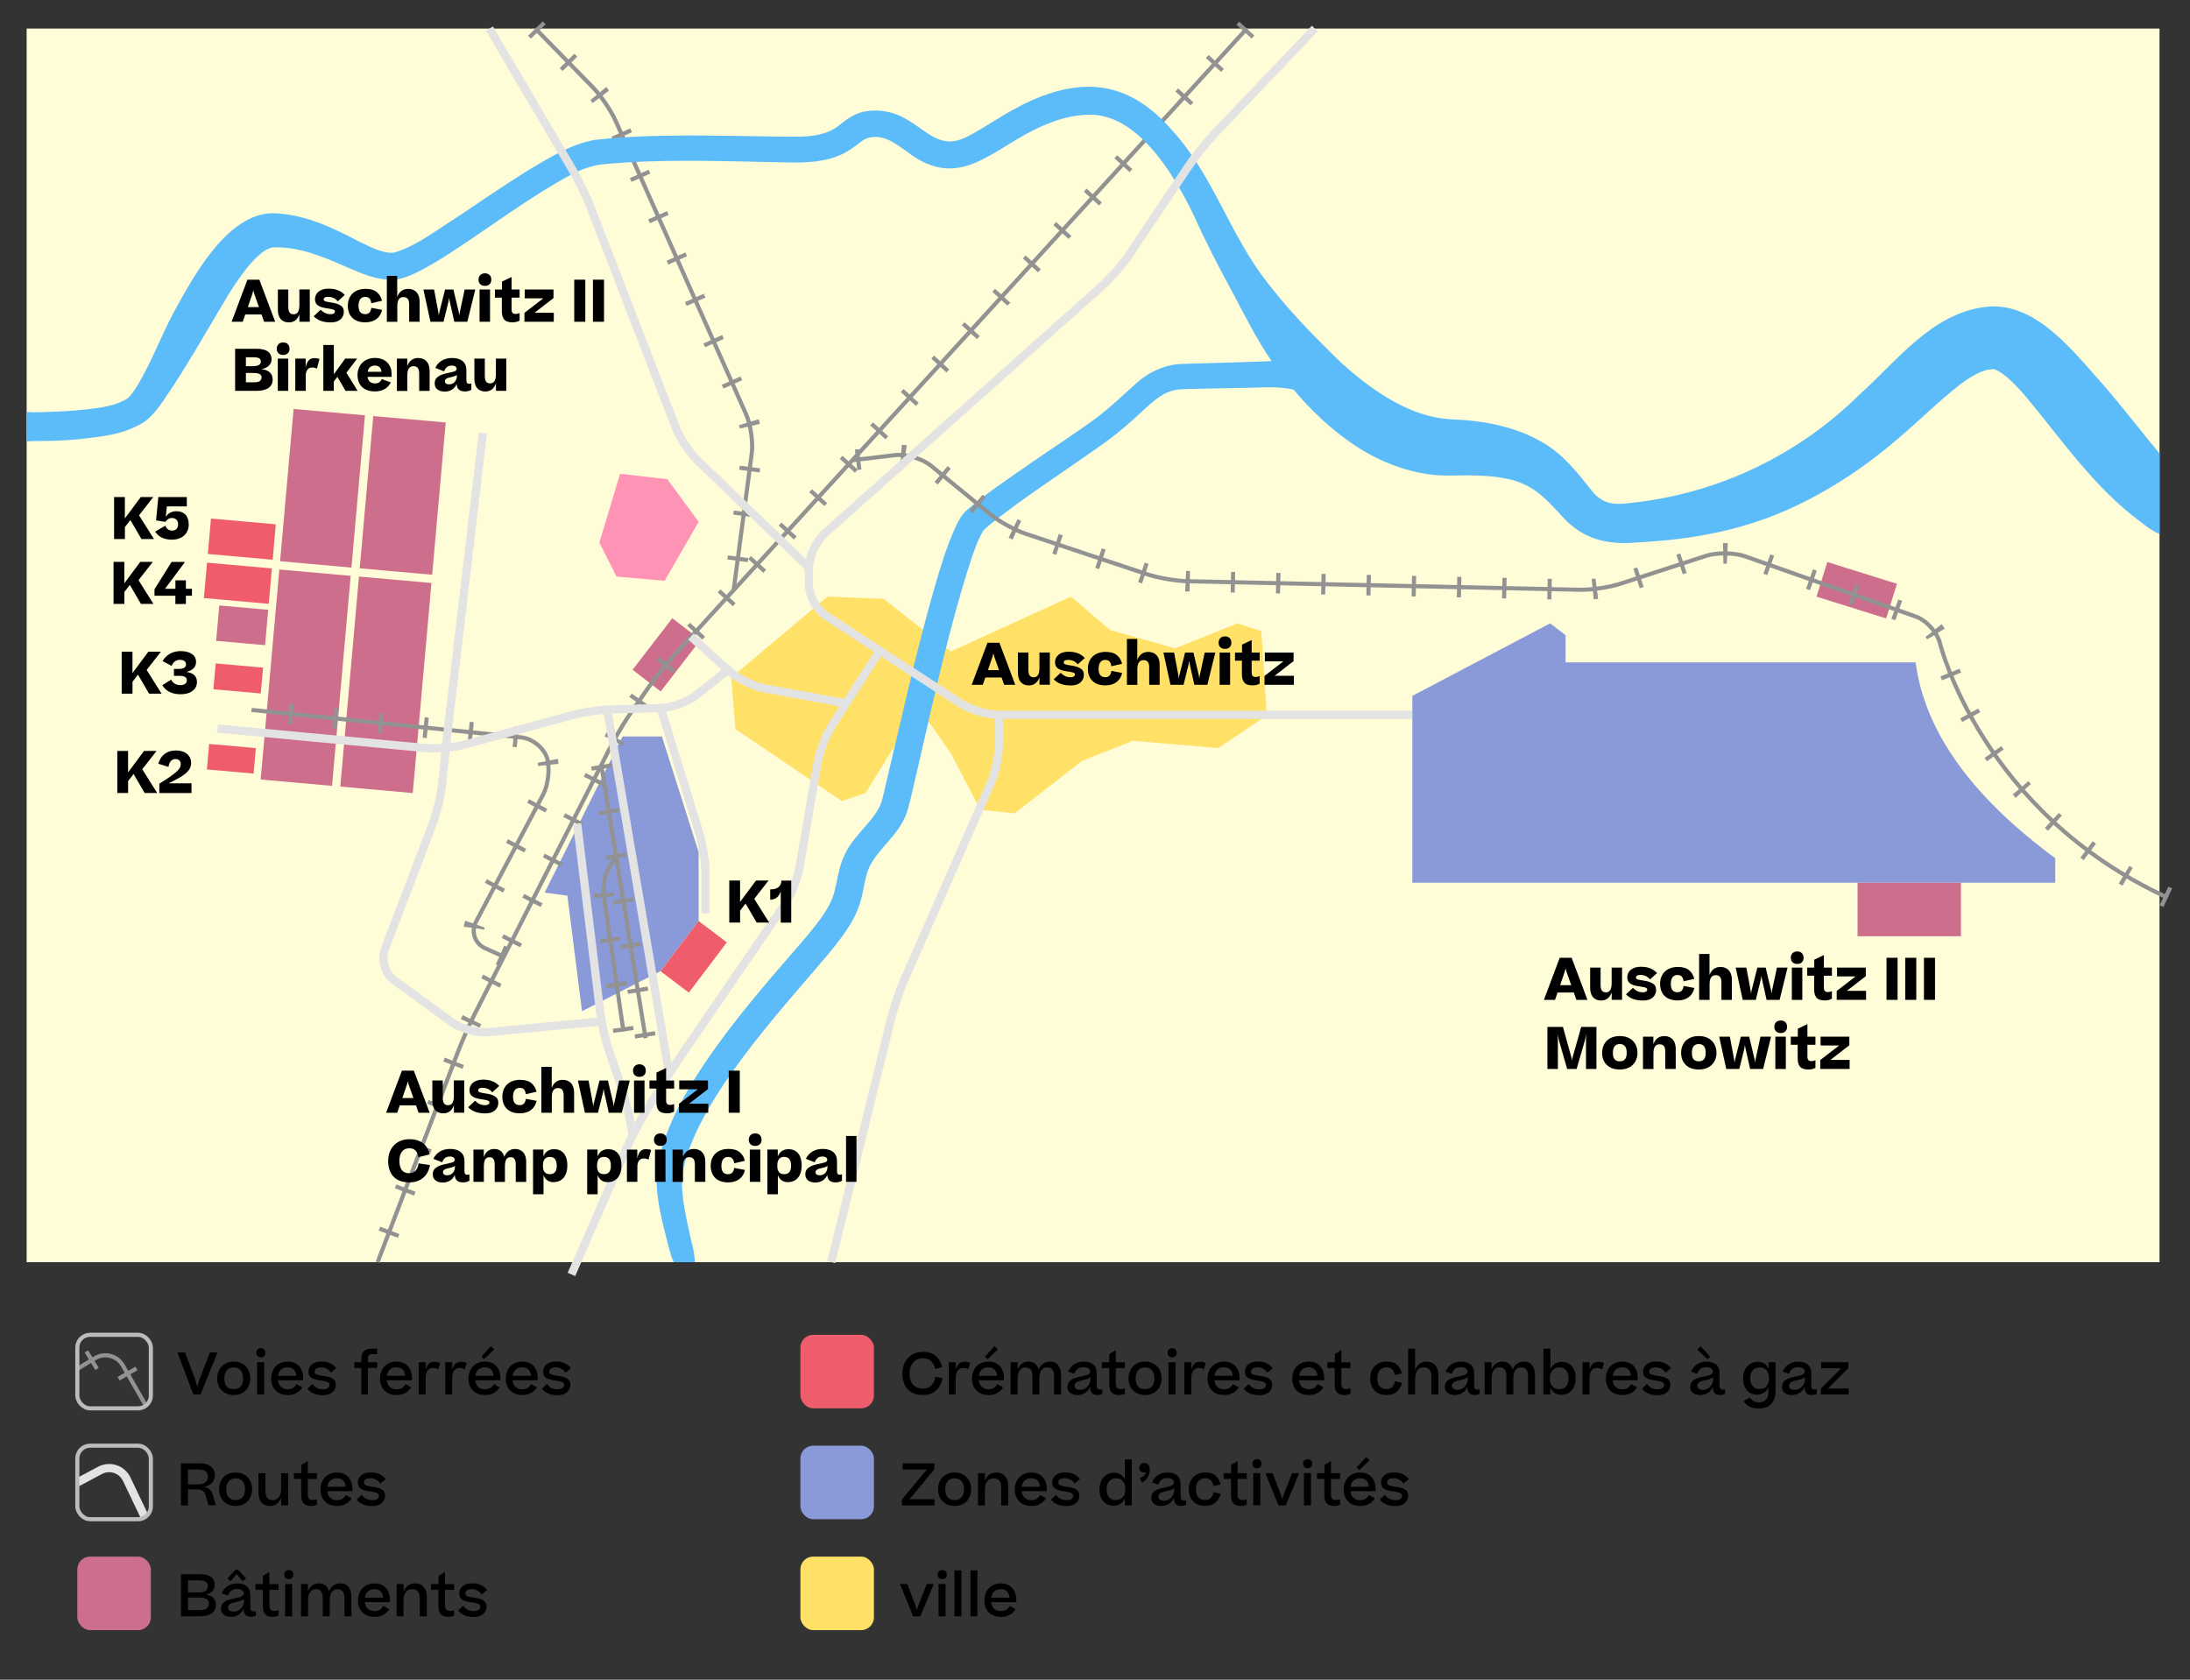 <?xml version="1.0" encoding="UTF-8"?>
<svg id="Ebene_2" data-name="Ebene 2" xmlns="http://www.w3.org/2000/svg" xmlns:xlink="http://www.w3.org/1999/xlink" viewBox="0 0 532.48 408.45">
  <rect x="0" y="0" width="532.48" height="408.45" fill="#333333" stroke="none"/>
  <defs>
    <style>
      .cls-1, .cls-2, .cls-3, .cls-4, .cls-5 {
        fill: none;
      }

      .cls-6 {
        clip-path: url(#clippath);
      }

      .cls-7 {
        fill: #ffe167;
      }

      .cls-8 {
        fill: #fffdd7;
      }

      .cls-9 {
        fill: #ef5c6c;
      }

      .cls-10 {
        fill: #ff93b6;
      }

      .cls-11 {
        fill: #8a9ad8;
      }

      .cls-12 {
        fill: #ce6e8d;
      }

      .cls-13 {
        fill: #5cbcf9;
      }

      .cls-2 {
        stroke-dasharray: 0 0 1 10;
        stroke-width: 5px;
      }

      .cls-2, .cls-3, .cls-4, .cls-5 {
        stroke-miterlimit: 10;
      }

      .cls-2, .cls-4 {
        stroke: #929292;
      }

      .cls-3 {
        stroke: #e3e3e3;
        stroke-width: 2px;
      }

      .cls-5 {
        stroke: #bdbcbc;
      }
    </style>
    <clipPath id="clippath">
      <rect class="cls-1" x="18.8" y="324.58" width="17.88" height="17.88" rx="3.11" ry="3.11"/>
    </clipPath>
  </defs>
  <g class="cls-6">
    <g>
      <path class="cls-4" d="M12.46,336.69l10.63-6.42c2.35-1.42,5.4-.63,6.77,1.75l5.62,9.8"/>
      <path class="cls-2" d="M12.46,336.69l10.63-6.42c2.35-1.42,5.4-.63,6.77,1.75l5.62,9.8"/>
    </g>
  </g>
  <rect class="cls-8" x="6.48" y="6.95" width="518.59" height="299.97"/>
  <path class="cls-11" d="M343.39,169.22v45.42h156.33v-5.95c-19.48-14.38-31.64-30.1-33.96-47.63h-85.11s0-6.61,0-6.61l-3.75-2.87-33.51,17.64Z"/>
  <rect class="cls-12" x="451.65" y="214.65" width="25.14" height="13.01"/>
  <rect class="cls-12" x="48.69" y="156.07" width="51.27" height="17.42" transform="translate(-96.39 224.23) rotate(-84.92)"/>
  <polygon class="cls-12" points="85.45 138.02 68.1 136.47 71.39 99.45 88.74 100.99 85.45 138.02"/>
  <polygon class="cls-12" points="87.28 140.2 104.9 141.76 100.36 192.84 82.74 191.27 87.28 140.2"/>
  <polygon class="cls-12" points="108.37 102.73 105.08 139.76 87.46 138.19 90.75 101.17 108.37 102.73"/>
  <polygon class="cls-11" points="151.35 179.09 132.42 217.06 137.95 217.79 141.51 245.9 160.61 236.14 169.87 223.91 169.87 207.2 160.94 179.09 151.35 179.09"/>
  <rect class="cls-9" x="161" y="228.33" width="15.32" height="8.62" transform="translate(-118.62 226.75) rotate(-52.88)"/>
  <polygon class="cls-7" points="177.8 164.78 178.8 177.27 204.7 194.8 210.44 192.84 223.33 171.98 231.16 183.12 238.33 196.9 246.71 197.78 263.13 184.99 275.48 180.14 296.21 181.9 308 173.97 306.68 153.46 300.84 151.59 285.73 157.65 269.97 153.24 260.38 145.08 231.16 158.42 214.85 145.63 201.18 145.08 177.8 164.78"/>
  <polygon class="cls-10" points="150.77 115.21 145.72 131.96 149.91 140.2 161.6 141.22 169.87 126.89 162.26 116.53 150.77 115.21"/>
  <rect class="cls-12" x="442.57" y="139.11" width="17.75" height="8.82" transform="translate(63.39 -128.16) rotate(17.36)"/>
  <rect class="cls-12" x="154.14" y="154.9" width="15.83" height="8.64" transform="translate(-62.98 190.4) rotate(-52.38)"/>
  <rect class="cls-9" x="50.88" y="126.78" width="15.83" height="8.64" transform="translate(11.84 -4.69) rotate(5.08)"/>
  <rect class="cls-9" x="49.92" y="137.5" width="15.83" height="8.64" transform="translate(12.79 -4.56) rotate(5.08)"/>
  <rect class="cls-12" x="52.91" y="147.74" width="11.94" height="8.64" transform="translate(13.7 -4.62) rotate(5.08)"/>
  <rect class="cls-9" x="52.14" y="161.82" width="11.56" height="6.31" transform="translate(14.84 -4.48) rotate(5.08)"/>
  <rect class="cls-9" x="50.56" y="181.4" width="11.4" height="6.22" transform="translate(16.56 -4.26) rotate(5.08)"/>
  <g>
    <path class="cls-4" d="M303.15,6.95L164.02,159.22c-1.85,2.03-4.66,5.53-6.24,7.79l-4.14,5.92c-1.58,2.25-3.89,6.1-5.13,8.55l-33.06,65.03c-1.25,2.45-3.07,6.56-4.05,9.13l-19.58,51.28"/>
    <path class="cls-2" d="M303.15,6.95L164.02,159.22c-1.85,2.03-4.66,5.53-6.24,7.79l-4.14,5.92c-1.58,2.25-3.89,6.1-5.13,8.55l-33.06,65.03c-1.25,2.45-3.07,6.56-4.05,9.13l-19.58,51.28"/>
  </g>
  <g>
    <path class="cls-4" d="M130.18,6.95l13.97,14.29c1.92,1.97,4.41,5.63,5.53,8.14l31.72,71.34c1.12,2.51,1.74,6.8,1.38,9.53l-4.4,33.28"/>
    <path class="cls-2" d="M130.18,6.95l13.97,14.29c1.92,1.97,4.41,5.63,5.53,8.14l31.72,71.34c1.12,2.51,1.74,6.8,1.38,9.53l-4.4,33.28"/>
  </g>
  <g>
    <path class="cls-4" d="M122.49,232.63l-4.54-2.05c-2.5-1.13-3.49-4.04-2.2-6.47l16.28-30.84c1.28-2.43,1.73-6.46,.98-8.94s-3.59-4.75-6.32-5.03l-65.53-6.67"/>
    <path class="cls-2" d="M122.49,232.63l-4.54-2.05c-2.5-1.13-3.49-4.04-2.2-6.47l16.28-30.84c1.28-2.43,1.73-6.46,.98-8.94s-3.59-4.75-6.32-5.03l-65.53-6.67"/>
  </g>
  <g>
    <line class="cls-4" x1="146.2" y1="186" x2="156.97" y2="252.46"/>
    <line class="cls-2" x1="146.2" y1="186" x2="156.97" y2="252.46"/>
  </g>
  <g>
    <path class="cls-4" d="M151.59,250.81l-4.66-32.09c-.4-2.72,.05-6.11,.98-7.52l1.7-2.58"/>
    <path class="cls-2" d="M151.59,250.81l-4.66-32.09c-.4-2.72,.05-6.11,.98-7.52l1.7-2.58"/>
  </g>
  <path class="cls-13" d="M525.07,110.27v19.57c-1.46-.54-2.85-1.58-4.52-2.87-11.35-8.36-19.3-20.13-28.01-30.56-2.41-2.76-5-5.58-7.61-6.62-.56-.06-1.23,.06-1.89,.19-1.74,.41-3.95,1.62-6.27,3.38-5.01,3.84-9.92,8.75-14.95,13.02-10.76,9.32-23.63,17.3-37.45,21.34-8.68,2.61-17.52,3.71-26.43,4.2-7.05,.62-12.87-.76-17.8-6-4.69-5.18-7.73-8.38-14.21-9.6-4.23-.84-9.1-.77-13.56-.67-8.14,.07-16.08-2.84-22.74-7.2-5.73-3.77-10.72-8.51-15.12-13.7-4.52-1.04-9.11-.37-13.69-.41l-9.39,.2c-.8,.05-2.66,.04-3.41,.09-4.78-.05-7.38,2.72-11.09,6.11-2.32,2.15-4.79,4.29-7.38,6.22-7.37,5.36-15.73,10.75-23.02,16.14-2.57,1.95-5.31,3.82-7.43,5.91-1.27,2.07-2.03,4.35-2.86,6.67-6.2,19.04-10.22,39.09-14.85,58.63-.3,1.24-.63,2.6-1.11,3.83-1.93,4.98-6.56,8.07-8.85,12.57-1.17,2.46-1.34,5.55-2.2,8.46-1.42,5.05-4.84,9.14-8.04,13.09-11.51,13.61-32.5,36.09-35.3,53.42-.41,5.47,1.09,10.89,2.24,16.27,.44,1.67,.77,3.31,.82,4.97h-5.16c-.49-1.14-.86-2.33-1.18-3.57-1.48-5.92-3.3-12.06-2.92-18.29,2.24-19.19,23.85-42.7,36.31-57.21,2.61-3.25,5.55-6.53,6.75-10.53,.85-2.94,1.15-6.64,2.67-9.55,2.42-5.33,8.14-8.66,9.23-13.93,4.07-17.03,7.77-34.3,12.63-51.19,1.35-4.61,2.73-9.21,4.67-13.68,.76-1.68,1.62-3.5,2.97-4.81,5.07-4.35,10.29-7.77,15.66-11.52,4.35-3.01,11.17-7.49,15.33-10.53,3.75-2.72,6.98-5.91,10.51-9.03,2.93-2.68,7.33-4.65,11.39-4.59,1.13-.06,2.54-.07,3.6-.11,5.07-.16,12.47-.34,17.76-.57-3.72-5.46-6.64-11.35-9.66-17.03-3.28-6.06-6.52-12.27-9.31-18.55-4.75-9.77-13.51-24.48-25.34-24.35-6.02,.09-11.83,2.57-17.48,5.92-9.29,5.58-16.15,11.12-26.6,3.27-3.25-2.39-6.7-4.96-10.59-3.19-1.18,.74-2.62,2.02-4.05,2.87-4.95,3.04-11.41,2.85-16.61,2.71-14.31-.27-28.66-.86-42.89,.48-5.44,.56-10.18,3.9-14.92,6.68-5.66,3.55-11.19,7.45-16.84,11.29-4.32,2.9-8.64,5.89-13.39,8.27-1.86,.91-4,1.81-6.17,1.84-4.3,0-7.59-1.63-11.19-3.14-5.83-2.56-11.67-5.01-17.83-4.71-.6,.06-1.46,.42-2.42,1.13-.97,.71-1.96,1.69-2.93,2.79-1.94,2.21-3.72,4.87-5.44,7.6-5.26,8.75-10.14,17.59-16.03,26.09-1.2,1.73-2.36,3.18-4.16,4.66-5.24,3.41-10.85,3.72-16.52,4.4-3.51,.33-6.99,.4-10.46,.41-.63,.05-1.25,.06-1.86,.04v-7.07c.59-.03,1.2-.02,1.82,.03,3.33-.04,6.65-.19,9.91-.42,4.24-.43,9.45-.75,12.84-2.98,.79-.71,1.74-2.04,2.37-3.11,3.37-5.61,5.79-12.11,8.93-18,4.62-8.36,12.75-23.64,23.81-23.89,7.62,.09,14.57,3.46,20.91,6.76,2.75,1.3,5.91,3.14,8.8,2.82,5.64-1.74,10.45-5.61,15.48-8.76,5.62-3.75,11.23-7.65,17.12-11.29,5.02-2.95,10.16-6.29,16.14-7.36,14.96-1.65,30.06-.94,45.04-.81,5.56,.02,10.75,.47,14.94-3.17,1.45-1.24,3.82-2.72,5.9-2.96,3.22-.58,6.75,.13,9.47,1.67,3.05,1.61,5.39,4,8.28,5.12,2.59,.99,4.59,.55,7.18-.77,2.72-1.38,5.56-3.29,8.56-5.07,3.01-1.78,6.21-3.5,9.69-4.77,12.59-4.65,22.3-1.75,31.08,8.15,9.6,10.39,13.67,23.8,21.74,35.1,5.84,7.99,12.68,14.98,19.67,21.75,6.4,5.82,14.46,11.51,22.55,13.16,3.02,.69,6.25,.54,9.31,.92,5.67,.61,11.77,2.14,16.89,5.16,4.99,2.74,8.84,7.67,12.18,11.9,2.52,3.12,5.3,3.39,8.83,2.96,21.32-2.11,41.19-11.49,56.38-26.59,9.07-8.1,17.45-19.67,30.66-21.16,12.14-1.37,21.5,11.31,28.42,18.95,4.88,5.64,9.15,11.26,13.69,16.71Z"/>
  <g>
    <path class="cls-4" d="M527.06,218.28c-45.33-20.77-55.37-61.84-55.37-61.84-.65-2.67-3.31-5.61-5.9-6.52l-41.5-14.64c-2.59-.91-6.85-.97-9.47-.12l-20.92,6.81c-2.62,.85-7,1.5-9.75,1.44l-95.51-2.08c-2.75-.06-7.13-.82-9.74-1.69l-29.54-9.85c-2.61-.87-6.48-3.01-8.61-4.75l-14.37-11.78c-2.13-1.74-6.1-2.9-8.83-2.58l-10.3,1.23"/>
    <path class="cls-2" d="M527.06,218.28c-45.33-20.77-55.37-61.84-55.37-61.84-.65-2.67-3.31-5.61-5.9-6.52l-41.5-14.64c-2.59-.91-6.85-.97-9.47-.12l-20.92,6.81c-2.62,.85-7,1.5-9.75,1.44l-95.51-2.08c-2.75-.06-7.13-.82-9.74-1.69l-29.54-9.85c-2.61-.87-6.48-3.01-8.61-4.75l-14.37-11.78c-2.13-1.74-6.1-2.9-8.83-2.58l-10.3,1.23"/>
  </g>
  <path class="cls-3" d="M202.11,306.92l14.52-59.14c.66-2.67,2.1-6.92,3.2-9.43l21.06-47.9c1.11-2.52,2.01-6.83,2.01-9.58v-7.07"/>
  <path class="cls-3" d="M138.94,309.9l13.38-30.64c1.1-2.52,3.17-6.5,4.61-8.85l3.38-5.53c1.44-2.35,3.88-6.12,5.44-8.39l24.94-36.4c1.55-2.27,3.21-6.34,3.68-9.05l4.41-25.53c.47-2.71,2.06-6.82,3.54-9.14l11.57-18.14"/>
  <path class="cls-3" d="M140.33,200.29l5.61,45.94c.33,2.73,1.35,7.09,2.26,9.68l2.31,6.6c.91,2.6,2.02,6.65,2.48,9.02l.82,4.3"/>
  <line class="cls-3" x1="147.65" y1="172.54" x2="162.69" y2="260.99"/>
  <path class="cls-3" d="M160.65,172.19l9.4,30.48c.81,2.63,1.47,7.03,1.47,9.78v9.63"/>
  <path class="cls-3" d="M146.2,248.36l-27.36,2.63c-2.74,.26-6.8-.84-9.03-2.46l-13.95-10.12c-2.23-1.61-3.25-5.04-2.27-7.61l11.66-30.67c.98-2.57,2-6.91,2.27-9.65l.37-3.72c.27-2.74,.75-7.21,1.08-9.94l8.43-71.54"/>
  <path class="cls-3" d="M52.9,177.16l50.44,4.72c2.74,.26,7.15-.13,9.8-.86l25.77-7.07c2.65-.73,7.07-1.38,9.82-1.45l11.83-.31c2.75-.07,6.76-1.54,8.9-3.26l7.53-6.03"/>
  <path class="cls-3" d="M167.99,154.78l9.3,8.38c2.04,1.84,5.93,3.75,8.63,4.25l19.79,3.62"/>
  <path class="cls-3" d="M119.01,6.95l20.21,34.39c1.39,2.37,3.34,6.41,4.34,8.97l20.72,53.62c.99,2.57,3.42,6.22,5.41,8.13l27.01,25.96"/>
  <path class="cls-3" d="M319.69,6.95l-24.33,25.49c-1.9,1.99-4.71,5.49-6.24,7.77l-14.61,21.79c-1.53,2.28-4.46,5.65-6.51,7.48l-67.56,60.32c-2.05,1.83-3.74,5.58-3.75,8.33l-.02,3.88c-.01,2.75,1.86,6.23,4.17,7.73l32.79,21.34c2.31,1.5,6.44,2.73,9.19,2.73h100.56"/>
  <g>
    <path d="M27.74,131.09v-10.23h2.62v5.21l3.87-5.21h3.05l-3.47,4.45,3.63,5.77h-3.04l-2.7-4.62-1.33,1.71v2.91h-2.62Z"/>
    <path d="M41.83,131.23c-2.14,0-3.42-.84-4.09-1.96l2.45-1.44c.29,.73,.84,1.2,1.64,1.2,.94,0,1.48-.59,1.48-1.54,0-1.01-.64-1.53-1.5-1.53-.78,0-1.26,.45-1.58,.94l-2.28-.35,.55-5.69h6.92v2.28h-4.85l-.27,2.56c.52-.85,1.4-1.39,2.63-1.39,1.78,0,2.96,1.13,2.96,3.21,0,2.18-1.54,3.7-4.06,3.7Z"/>
  </g>
  <g>
    <path d="M56.32,78.24l3.84-10.23h2.9l3.85,10.23h-2.7l-.62-1.78h-3.95l-.62,1.78h-2.7Zm5.07-6.86l-1.13,3.29h2.7l-1.16-3.29-.21-.8-.2,.8Z"/>
    <path d="M75.32,70.4v7.84h-2.52v-1.79c-.5,1.33-1.39,1.95-2.56,1.95-1.79,0-2.68-1.21-2.68-3.07v-4.93h2.54v4.19c0,1.25,.36,1.83,1.32,1.83s1.37-.83,1.37-2.23v-3.8h2.54Z"/>
    <path d="M77.98,75.31c.66,.74,1.47,1.09,2.38,1.09,.78,0,1.08-.31,1.08-.69,0-.5-.8-.56-2.31-.8-.77-.13-1.39-.34-1.85-.66-.46-.32-.69-.83-.69-1.51,0-1.39,1.13-2.55,3.29-2.55,1.62,0,2.94,.43,3.95,1.54l-1.72,1.54c-.57-.73-1.4-1.09-2.35-1.09-.8,0-1.06,.29-1.06,.64,0,.46,.62,.55,1.98,.76,.88,.13,1.58,.36,2.11,.69,.55,.32,.81,.84,.81,1.57s-.28,1.36-.84,1.85c-.56,.48-1.34,.71-2.37,.71-1.92,0-3.24-.56-4.12-1.5l1.71-1.6Z"/>
    <path d="M90.28,73.73c-.13-.95-.5-1.54-1.47-1.54-1.12,0-1.62,.83-1.64,2.13,0,1.3,.45,2.07,1.64,2.07,.95,0,1.33-.59,1.48-1.53l2.61,.49c-.39,1.83-1.79,3.03-4.09,3.03-2.84,0-4.24-1.68-4.24-4.05s1.55-4.09,4.33-4.09c1.19,0,2.1,.27,2.73,.8,.63,.52,1.04,1.22,1.25,2.09l-2.59,.6Z"/>
    <path d="M94.06,78.24v-11.15h2.52v5.11c.5-1.34,1.44-1.96,2.68-1.96,1.74,0,2.76,1.2,2.76,3.07v4.93h-2.54v-4.17c0-1.25-.39-1.83-1.4-1.83s-1.48,.76-1.48,2.2v3.81h-2.54Z"/>
    <path d="M109.09,73.17l-1.25,5.07h-3.18l-1.71-7.84h2.59l1.05,5.6,.08,.73,.14-.74,1.4-5.59h2.03l1.33,5.59,.11,.74,.1-.74,1.2-5.59h2.58l-1.93,7.84h-3.17l-1.13-5.07-.14-.77-.11,.77Z"/>
    <path d="M117.92,66.46c.97,0,1.54,.64,1.54,1.55s-.59,1.5-1.54,1.5c-1.01,0-1.57-.62-1.57-1.5s.56-1.55,1.57-1.55Zm1.23,3.94v7.84h-2.55v-7.84h2.55Z"/>
    <path d="M126.33,77.96c-.41,.24-.99,.42-1.68,.42-.99,0-1.7-.24-2.07-.7-.38-.46-.56-1.15-.56-2.03v-3.28h-1.68v-1.97h1.71v-1.93l2.34-1.12v3.05h1.95v1.97h-1.95v2.89c0,.78,.32,1.08,.98,1.08,.39,0,.64-.1,.97-.22v1.85Z"/>
    <path d="M134.58,72.48l-4.61,3.57h4.68v2.19h-7.14v-2.16l4.59-3.54h-4.51v-2.14h6.99v2.09Z"/>
    <path d="M139.62,78.24v-10.23h2.69v10.23h-2.69Z"/>
    <path d="M144.17,78.24v-10.23h2.69v10.23h-2.69Z"/>
    <path d="M57.17,95.04v-10.23h5.2c2.52,0,3.66,.98,3.66,2.54,0,1.29-.97,2.14-2.49,2.41,1.64,.17,2.76,.94,2.76,2.51,0,1.85-1.46,2.77-3.98,2.77h-5.14Zm2.62-8.17v2.17h1.68c1.4,0,1.95-.43,1.95-1.12,0-.73-.49-1.05-1.89-1.05h-1.74Zm0,3.84v2.25h1.92c.76,0,1.26-.11,1.51-.34,.25-.24,.38-.52,.38-.87,0-.71-.59-1.05-1.99-1.05h-1.82Z"/>
    <path d="M68.86,83.26c.97,0,1.54,.64,1.54,1.55s-.59,1.5-1.54,1.5c-1.01,0-1.57-.62-1.57-1.5s.56-1.55,1.57-1.55Zm1.23,3.94v7.84h-2.55v-7.84h2.55Z"/>
    <path d="M77.68,87.29l-.62,2.34c-.35-.17-.71-.27-1.22-.27-.83,0-1.5,.66-1.5,1.95v3.73h-2.54v-7.84h2.52v2.17c.32-1.58,.92-2.28,2.14-2.28,.5,0,.91,.08,1.2,.21Z"/>
    <path d="M81.17,83.89v7.12l2.76-3.81h2.91l-2.62,3.43,2.73,4.41h-2.93l-1.99-3.39-.87,1.11v2.28h-2.54v-11.15h2.54Z"/>
    <path d="M95.02,93c-.66,1.29-1.86,2.18-3.87,2.18-2.84,0-4.22-1.69-4.22-3.99s1.55-4.15,4.26-4.15,4.02,1.83,4.02,3.85v.76h-5.85c.13,1.02,.76,1.58,1.83,1.58,.83,0,1.29-.31,1.64-1.05l2.19,.81Zm-5.63-2.59h3.36c-.06-.9-.55-1.51-1.61-1.51-.97,0-1.58,.55-1.75,1.51Z"/>
    <path d="M96.5,95.04v-7.84h2.52v1.81c.5-1.34,1.44-1.96,2.68-1.96,1.74,0,2.76,1.2,2.76,3.07v4.93h-2.54v-4.17c0-1.25-.39-1.83-1.4-1.83s-1.48,.76-1.48,2.2v3.81h-2.54Z"/>
    <path d="M105.69,93.25c0-.94,.43-1.42,1.04-1.81,.57-.38,1.44-.59,2.94-.91,.59-.13,.97-.24,1.12-.36,.15-.13,.24-.28,.24-.49,0-.45-.36-.78-1.22-.78-.9,0-1.51,.49-1.83,1.4l-2.14-.84c.73-1.58,2.23-2.41,4.06-2.41,2.23,0,3.5,1.05,3.5,2.94v2.4c0,.69,.2,.94,.69,.94,.18,0,.36-.04,.52-.1v1.53c-.28,.21-.84,.43-1.53,.43-1.29,0-1.99-.56-2.04-1.83-.46,1.16-1.56,1.86-2.89,1.86-1.51,0-2.45-.74-2.45-1.96Zm5.39-1.76v-.32c-.18,.18-.55,.34-1.26,.49-1.18,.24-1.64,.52-1.64,1.06,0,.46,.34,.74,1.02,.74,1.29,0,1.88-1.08,1.88-1.97Z"/>
    <path d="M123.1,87.2v7.84h-2.52v-1.79c-.5,1.33-1.39,1.95-2.56,1.95-1.79,0-2.68-1.21-2.68-3.07v-4.93h2.54v4.19c0,1.25,.36,1.83,1.32,1.83s1.37-.83,1.37-2.23v-3.8h2.54Z"/>
  </g>
  <g>
    <path d="M236.26,166.52l3.84-10.23h2.9l3.85,10.23h-2.7l-.62-1.78h-3.95l-.62,1.78h-2.7Zm5.07-6.86l-1.13,3.29h2.7l-1.16-3.29-.21-.8-.2,.8Z"/>
    <path d="M255.26,158.67v7.84h-2.52v-1.79c-.5,1.33-1.39,1.95-2.56,1.95-1.79,0-2.68-1.21-2.68-3.07v-4.93h2.54v4.19c0,1.25,.36,1.83,1.32,1.83s1.37-.83,1.37-2.23v-3.8h2.54Z"/>
    <path d="M257.91,163.59c.66,.74,1.47,1.09,2.38,1.09,.78,0,1.08-.31,1.08-.69,0-.5-.8-.56-2.31-.8-.77-.13-1.39-.34-1.85-.66-.46-.32-.69-.83-.69-1.51,0-1.39,1.13-2.55,3.29-2.55,1.62,0,2.94,.43,3.95,1.54l-1.72,1.54c-.57-.73-1.4-1.09-2.35-1.09-.8,0-1.06,.29-1.06,.64,0,.46,.62,.55,1.98,.76,.88,.13,1.58,.36,2.11,.69,.55,.32,.81,.84,.81,1.57s-.28,1.36-.84,1.85c-.56,.48-1.34,.71-2.37,.71-1.92,0-3.24-.56-4.12-1.5l1.71-1.6Z"/>
    <path d="M270.22,162.01c-.13-.95-.5-1.54-1.47-1.54-1.12,0-1.62,.83-1.64,2.13,0,1.3,.45,2.07,1.64,2.07,.95,0,1.33-.59,1.48-1.53l2.61,.49c-.39,1.83-1.79,3.03-4.09,3.03-2.84,0-4.24-1.68-4.24-4.05s1.55-4.09,4.33-4.09c1.19,0,2.1,.27,2.73,.8,.63,.52,1.04,1.22,1.25,2.09l-2.59,.6Z"/>
    <path d="M274,166.52v-11.15h2.52v5.11c.5-1.34,1.44-1.96,2.68-1.96,1.74,0,2.76,1.2,2.76,3.07v4.93h-2.54v-4.17c0-1.25-.39-1.83-1.4-1.83s-1.48,.76-1.48,2.2v3.81h-2.54Z"/>
    <path d="M289.02,161.45l-1.25,5.07h-3.18l-1.71-7.84h2.59l1.05,5.6,.08,.73,.14-.74,1.4-5.59h2.03l1.33,5.59,.11,.74,.1-.74,1.2-5.59h2.58l-1.93,7.84h-3.17l-1.13-5.07-.14-.77-.11,.77Z"/>
    <path d="M297.86,154.74c.97,0,1.54,.64,1.54,1.55s-.59,1.5-1.54,1.5c-1.01,0-1.57-.62-1.57-1.5s.56-1.55,1.57-1.55Zm1.23,3.94v7.84h-2.55v-7.84h2.55Z"/>
    <path d="M306.27,166.24c-.41,.24-.99,.42-1.68,.42-.99,0-1.7-.24-2.07-.7-.38-.46-.56-1.15-.56-2.03v-3.28h-1.68v-1.97h1.71v-1.93l2.34-1.12v3.05h1.95v1.97h-1.95v2.89c0,.78,.32,1.08,.98,1.08,.39,0,.64-.1,.97-.22v1.85Z"/>
    <path d="M314.52,160.76l-4.61,3.57h4.68v2.19h-7.14v-2.16l4.59-3.54h-4.51v-2.14h6.99v2.09Z"/>
  </g>
  <g>
    <path d="M93.88,270.58l3.84-10.23h2.9l3.85,10.23h-2.7l-.62-1.78h-3.95l-.62,1.78h-2.7Zm5.07-6.86l-1.13,3.29h2.7l-1.16-3.29-.21-.8-.2,.8Z"/>
    <path d="M112.88,262.73v7.84h-2.52v-1.79c-.5,1.33-1.39,1.95-2.56,1.95-1.79,0-2.68-1.21-2.68-3.07v-4.93h2.54v4.19c0,1.25,.36,1.83,1.32,1.83s1.37-.83,1.37-2.23v-3.8h2.54Z"/>
    <path d="M115.54,267.65c.66,.74,1.47,1.09,2.38,1.09,.78,0,1.08-.31,1.08-.69,0-.5-.8-.56-2.31-.8-.77-.13-1.39-.34-1.85-.66-.46-.32-.69-.83-.69-1.51,0-1.39,1.13-2.55,3.29-2.55,1.62,0,2.94,.43,3.95,1.54l-1.72,1.54c-.57-.73-1.4-1.09-2.35-1.09-.8,0-1.06,.29-1.06,.64,0,.46,.62,.55,1.98,.76,.88,.13,1.58,.36,2.11,.69,.55,.32,.81,.84,.81,1.57s-.28,1.36-.84,1.85c-.56,.48-1.34,.71-2.37,.71-1.92,0-3.24-.56-4.12-1.5l1.71-1.6Z"/>
    <path d="M127.85,266.07c-.13-.95-.5-1.54-1.47-1.54-1.12,0-1.62,.83-1.64,2.13,0,1.3,.45,2.07,1.64,2.07,.95,0,1.33-.59,1.48-1.53l2.61,.49c-.39,1.83-1.79,3.03-4.09,3.03-2.84,0-4.24-1.68-4.24-4.05s1.55-4.09,4.33-4.09c1.19,0,2.1,.27,2.73,.8,.63,.52,1.04,1.22,1.25,2.09l-2.59,.6Z"/>
    <path d="M131.63,270.58v-11.15h2.52v5.11c.5-1.34,1.44-1.96,2.68-1.96,1.74,0,2.76,1.2,2.76,3.07v4.93h-2.54v-4.17c0-1.25-.39-1.83-1.4-1.83s-1.48,.76-1.48,2.2v3.81h-2.54Z"/>
    <path d="M146.65,265.51l-1.25,5.07h-3.18l-1.71-7.84h2.59l1.05,5.6,.08,.73,.14-.74,1.4-5.59h2.03l1.33,5.59,.11,.74,.1-.74,1.2-5.59h2.58l-1.93,7.84h-3.17l-1.13-5.07-.14-.77-.11,.77Z"/>
    <path d="M155.48,258.8c.97,0,1.54,.64,1.54,1.55s-.59,1.5-1.54,1.5c-1.01,0-1.57-.62-1.57-1.5s.56-1.55,1.57-1.55Zm1.23,3.94v7.84h-2.55v-7.84h2.55Z"/>
    <path d="M163.9,270.3c-.41,.24-.99,.42-1.68,.42-.99,0-1.7-.24-2.07-.7-.38-.46-.56-1.15-.56-2.03v-3.28h-1.68v-1.97h1.71v-1.93l2.34-1.12v3.05h1.95v1.97h-1.95v2.89c0,.78,.32,1.08,.98,1.08,.39,0,.64-.1,.97-.22v1.85Z"/>
    <path d="M172.14,264.82l-4.61,3.57h4.68v2.19h-7.14v-2.16l4.59-3.54h-4.51v-2.14h6.99v2.09Z"/>
    <path d="M177.18,270.58v-10.23h2.69v10.23h-2.69Z"/>
    <path d="M101.73,281.38c-.21-1.33-.85-2.16-2.2-2.16-1.56,0-2.42,1.15-2.42,3.04s.73,3.03,2.35,3.03c1.47,0,2.13-1,2.3-2.4l2.79,.42c-.45,2.47-2.09,4.2-5.06,4.2-3.74,0-5.11-2.39-5.11-5.25s1.86-5.25,5.2-5.25c2.82,0,4.41,1.5,4.89,3.7l-2.73,.67Z"/>
    <path d="M105.22,285.58c0-.94,.43-1.42,1.04-1.81,.57-.38,1.44-.59,2.94-.91,.59-.13,.97-.24,1.12-.36,.15-.13,.24-.28,.24-.49,0-.45-.36-.78-1.22-.78-.9,0-1.51,.49-1.83,1.4l-2.14-.84c.73-1.58,2.23-2.41,4.06-2.41,2.23,0,3.5,1.05,3.5,2.94v2.4c0,.69,.2,.94,.69,.94,.18,0,.36-.04,.52-.1v1.53c-.28,.21-.84,.43-1.53,.43-1.29,0-1.99-.56-2.04-1.83-.46,1.16-1.56,1.86-2.89,1.86-1.51,0-2.45-.74-2.45-1.96Zm5.39-1.76v-.32c-.18,.18-.55,.34-1.26,.49-1.18,.24-1.64,.52-1.64,1.06,0,.46,.34,.74,1.02,.74,1.29,0,1.88-1.08,1.88-1.97Z"/>
    <path d="M117.65,287.38h-2.54v-7.84h2.52v1.82c.49-1.34,1.36-1.97,2.55-1.97,1.33,0,2.13,.73,2.42,1.92,.52-1.29,1.47-1.92,2.66-1.92,1.68,0,2.68,1.2,2.68,3.07v4.93h-2.54v-4.17c0-1.25-.34-1.83-1.29-1.83s-1.34,.76-1.34,2.2v3.81h-2.49v-4.17c0-1.25-.34-1.83-1.29-1.83s-1.34,.76-1.34,2.2v3.81Z"/>
    <path d="M134.6,287.46c-1.3,0-2.05-.69-2.45-1.71v4.65h-2.54v-10.87h2.52v1.68c.46-1.18,1.36-1.77,2.63-1.77,1.82,0,3.18,1.25,3.18,3.95s-1.4,4.06-3.35,4.06Zm.77-4.01c0-1.3-.46-2.13-1.68-2.13s-1.68,.84-1.68,2.13c-.01,1.29,.45,2.07,1.68,2.07s1.68-.8,1.68-2.07Z"/>
    <path d="M147.76,287.46c-1.3,0-2.05-.69-2.45-1.71v4.65h-2.54v-10.87h2.52v1.68c.46-1.18,1.36-1.77,2.63-1.77,1.82,0,3.18,1.25,3.18,3.95s-1.4,4.06-3.35,4.06Zm.77-4.01c0-1.3-.46-2.13-1.68-2.13s-1.68,.84-1.68,2.13c-.01,1.29,.45,2.07,1.68,2.07s1.68-.8,1.68-2.07Z"/>
    <path d="M158.31,279.63l-.62,2.34c-.35-.17-.71-.27-1.22-.27-.83,0-1.5,.66-1.5,1.95v3.73h-2.54v-7.84h2.52v2.17c.32-1.58,.92-2.28,2.14-2.28,.5,0,.91,.08,1.2,.21Z"/>
    <path d="M160.58,275.6c.97,0,1.54,.64,1.54,1.55s-.59,1.5-1.54,1.5c-1.01,0-1.57-.62-1.57-1.5s.56-1.55,1.57-1.55Zm1.23,3.94v7.84h-2.55v-7.84h2.55Z"/>
    <path d="M163.53,287.38v-7.84h2.52v1.81c.5-1.34,1.44-1.96,2.68-1.96,1.74,0,2.76,1.2,2.76,3.07v4.93h-2.54v-4.17c0-1.25-.39-1.83-1.4-1.83s-1.48,.76-1.48,2.2v3.81h-2.54Z"/>
    <path d="M178.51,282.87c-.13-.95-.5-1.54-1.47-1.54-1.12,0-1.62,.83-1.64,2.13,0,1.3,.45,2.07,1.64,2.07,.95,0,1.33-.59,1.48-1.53l2.61,.49c-.39,1.83-1.79,3.03-4.09,3.03-2.84,0-4.24-1.68-4.24-4.05s1.55-4.09,4.33-4.09c1.19,0,2.1,.27,2.73,.8,.63,.52,1.04,1.22,1.25,2.09l-2.59,.6Z"/>
    <path d="M183.63,275.6c.97,0,1.54,.64,1.54,1.55s-.59,1.5-1.54,1.5c-1.01,0-1.57-.62-1.57-1.5s.56-1.55,1.57-1.55Zm1.23,3.94v7.84h-2.55v-7.84h2.55Z"/>
    <path d="M191.58,287.46c-1.3,0-2.05-.69-2.45-1.71v4.65h-2.54v-10.87h2.52v1.68c.46-1.18,1.36-1.77,2.63-1.77,1.82,0,3.18,1.25,3.18,3.95s-1.4,4.06-3.35,4.06Zm.77-4.01c0-1.3-.46-2.13-1.68-2.13s-1.68,.84-1.68,2.13c-.01,1.29,.45,2.07,1.68,2.07s1.68-.8,1.68-2.07Z"/>
    <path d="M195.8,285.58c0-.94,.43-1.42,1.04-1.81,.57-.38,1.44-.59,2.94-.91,.59-.13,.97-.24,1.12-.36,.15-.13,.24-.28,.24-.49,0-.45-.36-.78-1.22-.78-.9,0-1.51,.49-1.83,1.4l-2.14-.84c.73-1.58,2.23-2.41,4.06-2.41,2.23,0,3.5,1.05,3.5,2.94v2.4c0,.69,.2,.94,.69,.94,.18,0,.36-.04,.52-.1v1.53c-.28,.21-.84,.43-1.53,.43-1.29,0-1.99-.56-2.04-1.83-.46,1.16-1.56,1.86-2.89,1.86-1.51,0-2.45-.74-2.45-1.96Zm5.39-1.76v-.32c-.18,.18-.55,.34-1.26,.49-1.18,.24-1.64,.52-1.64,1.06,0,.46,.34,.74,1.02,.74,1.29,0,1.88-1.08,1.88-1.97Z"/>
    <path d="M208.25,276.23v11.15h-2.54v-11.15h2.54Z"/>
  </g>
  <g>
    <path d="M375.39,243.13l3.84-10.23h2.9l3.85,10.23h-2.7l-.62-1.78h-3.95l-.62,1.78h-2.7Zm5.07-6.86l-1.13,3.29h2.7l-1.16-3.29-.21-.8-.2,.8Z"/>
    <path d="M394.39,235.29v7.84h-2.52v-1.79c-.5,1.33-1.39,1.95-2.56,1.95-1.79,0-2.68-1.21-2.68-3.07v-4.93h2.54v4.19c0,1.25,.36,1.83,1.32,1.83s1.37-.83,1.37-2.23v-3.8h2.54Z"/>
    <path d="M397.05,240.2c.66,.74,1.47,1.09,2.38,1.09,.78,0,1.08-.31,1.08-.69,0-.5-.8-.56-2.31-.8-.77-.13-1.39-.34-1.85-.66-.46-.32-.69-.83-.69-1.51,0-1.39,1.13-2.55,3.29-2.55,1.62,0,2.94,.43,3.95,1.54l-1.72,1.54c-.57-.73-1.4-1.09-2.35-1.09-.8,0-1.06,.29-1.06,.64,0,.46,.62,.55,1.98,.76,.88,.13,1.58,.36,2.11,.69,.55,.32,.81,.84,.81,1.57s-.28,1.36-.84,1.85c-.56,.48-1.34,.71-2.37,.71-1.92,0-3.24-.56-4.12-1.5l1.71-1.6Z"/>
    <path d="M409.35,238.62c-.13-.95-.5-1.54-1.47-1.54-1.12,0-1.62,.83-1.64,2.13,0,1.3,.45,2.07,1.64,2.07,.95,0,1.33-.59,1.48-1.53l2.61,.49c-.39,1.83-1.79,3.03-4.09,3.03-2.84,0-4.24-1.68-4.24-4.05s1.55-4.09,4.33-4.09c1.19,0,2.1,.27,2.73,.8,.63,.52,1.04,1.22,1.25,2.09l-2.59,.6Z"/>
    <path d="M413.13,243.13v-11.15h2.52v5.11c.5-1.34,1.44-1.96,2.68-1.96,1.74,0,2.76,1.2,2.76,3.07v4.93h-2.54v-4.17c0-1.25-.39-1.83-1.4-1.83s-1.48,.76-1.48,2.2v3.81h-2.54Z"/>
    <path d="M428.16,238.06l-1.25,5.07h-3.18l-1.71-7.84h2.59l1.05,5.6,.08,.73,.14-.74,1.4-5.59h2.03l1.33,5.59,.11,.74,.1-.74,1.2-5.59h2.58l-1.93,7.84h-3.17l-1.13-5.07-.14-.77-.11,.77Z"/>
    <path d="M436.99,231.35c.97,0,1.54,.64,1.54,1.55s-.59,1.5-1.54,1.5c-1.01,0-1.57-.62-1.57-1.5s.56-1.55,1.57-1.55Zm1.23,3.94v7.84h-2.55v-7.84h2.55Z"/>
    <path d="M445.4,242.85c-.41,.24-.99,.42-1.68,.42-.99,0-1.7-.24-2.07-.7-.38-.46-.56-1.15-.56-2.03v-3.28h-1.68v-1.97h1.71v-1.93l2.34-1.12v3.05h1.95v1.97h-1.95v2.89c0,.78,.32,1.08,.98,1.08,.39,0,.64-.1,.97-.22v1.85Z"/>
    <path d="M453.65,237.37l-4.61,3.57h4.68v2.19h-7.14v-2.16l4.59-3.54h-4.51v-2.14h6.99v2.09Z"/>
    <path d="M458.69,243.13v-10.23h2.69v10.23h-2.69Z"/>
    <path d="M463.24,243.13v-10.23h2.69v10.23h-2.69Z"/>
    <path d="M467.79,243.13v-10.23h2.69v10.23h-2.69Z"/>
    <path d="M384.46,249.71h3.7v10.23h-2.54v-7.06l.06-1.37-.31,1.43-2.03,7h-2.3l-2-6.99-.32-1.41,.07,1.34v7.06h-2.55v-10.23h3.78l2.09,7.56,.1,.6,.11-.59,2.14-7.58Z"/>
    <path d="M389.54,256.02c0-2.34,1.55-4.09,4.3-4.09s4.3,1.78,4.3,4.08-1.55,4.06-4.3,4.06-4.3-1.68-4.3-4.05Zm5.98-.01c0-1.3-.46-2.13-1.68-2.13s-1.68,.84-1.68,2.13c-.01,1.29,.45,2.07,1.68,2.07s1.68-.8,1.68-2.07Z"/>
    <path d="M399.48,259.93v-7.84h2.52v1.81c.5-1.34,1.44-1.96,2.68-1.96,1.74,0,2.76,1.2,2.76,3.07v4.93h-2.54v-4.17c0-1.25-.39-1.83-1.4-1.83s-1.48,.76-1.48,2.2v3.81h-2.54Z"/>
    <path d="M408.75,256.02c0-2.34,1.55-4.09,4.3-4.09s4.3,1.78,4.3,4.08-1.55,4.06-4.3,4.06-4.3-1.68-4.3-4.05Zm5.98-.01c0-1.3-.46-2.13-1.68-2.13s-1.68,.84-1.68,2.13c-.01,1.29,.45,2.07,1.68,2.07s1.68-.8,1.68-2.07Z"/>
    <path d="M424.15,254.86l-1.25,5.07h-3.18l-1.71-7.84h2.59l1.05,5.6,.08,.73,.14-.74,1.4-5.59h2.03l1.33,5.59,.11,.74,.1-.74,1.2-5.59h2.58l-1.93,7.84h-3.17l-1.13-5.07-.14-.77-.11,.77Z"/>
    <path d="M432.98,248.15c.97,0,1.54,.64,1.54,1.55s-.59,1.5-1.54,1.5c-1.01,0-1.57-.62-1.57-1.5s.56-1.55,1.57-1.55Zm1.23,3.94v7.84h-2.55v-7.84h2.55Z"/>
    <path d="M441.4,259.65c-.41,.24-.99,.42-1.68,.42-.99,0-1.69-.24-2.07-.7-.38-.46-.56-1.15-.56-2.03v-3.28h-1.68v-1.98h1.71v-1.93l2.34-1.12v3.05h1.95v1.98h-1.95v2.89c0,.78,.32,1.08,.98,1.08,.39,0,.64-.1,.97-.22v1.85Z"/>
    <path d="M449.65,254.17l-4.61,3.57h4.68v2.19h-7.14v-2.16l4.59-3.54h-4.51v-2.14h6.99v2.09Z"/>
  </g>
  <g>
    <path d="M27.61,146.86v-10.23h2.62v5.21l3.87-5.21h3.05l-3.47,4.45,3.63,5.77h-3.04l-2.7-4.62-1.33,1.71v2.91h-2.62Z"/>
    <path d="M45.2,141.12v2.06h1.47v1.68h-1.47v2l-2.56,.03v-2.03h-5.08v-1.57l4.16-6.65h3.07l.1,.14-4.78,6.4h2.54v-2.06h2.56Z"/>
  </g>
  <g>
    <path d="M29.59,168.69v-10.23h2.62v5.21l3.87-5.21h3.05l-3.47,4.45,3.63,5.77h-3.04l-2.7-4.62-1.33,1.71v2.91h-2.62Z"/>
    <path d="M41.62,165.27c.41,.85,1.22,1.33,2.23,1.33,1.08,0,1.58-.49,1.58-1.21s-.62-1.05-1.81-1.05h-1.33v-1.68h1.2c1.02,0,1.74-.34,1.74-1.08s-.53-1.13-1.48-1.13c-.9,0-1.6,.46-2.03,1.47l-2.19-1.18c.95-1.57,2.45-2.42,4.43-2.42,1.11,0,2,.24,2.69,.7,.69,.46,1.02,1.12,1.02,1.96,0,1.34-.97,2.1-2.37,2.4,1.62,.24,2.59,.95,2.59,2.46,0,1.72-1.44,2.98-3.96,2.98-2.03,0-3.59-.71-4.47-2.21l2.16-1.34Z"/>
  </g>
  <g>
    <path d="M28.52,192.84v-10.23h2.62v5.21l3.87-5.21h3.05l-3.47,4.45,3.63,5.77h-3.04l-2.7-4.62-1.33,1.71v2.91h-2.62Z"/>
    <path d="M46.48,185.5c0,2.1-1.93,3.25-5.49,4.97h5.57v2.37h-7.82v-2.28c4.38-2.69,5.21-3.66,5.21-4.72,0-.8-.48-1.27-1.27-1.27-.9,0-1.48,.57-1.72,1.91l-2.47-.77c.57-2.03,2.05-3.22,4.27-3.22,2.51,0,3.71,1.4,3.71,3.03Z"/>
  </g>
  <g>
    <path d="M177.32,224.35v-10.23h2.62v5.21l3.87-5.21h3.05l-3.47,4.45,3.63,5.77h-3.04l-2.7-4.62-1.33,1.71v2.91h-2.62Z"/>
    <path d="M192.38,214.12v10.23h-2.55v-7.63c-.41,1.29-1.25,2.03-2.41,2.03h-.15v-2.48h.07c1.75,0,2.63-.8,2.65-2.14h2.4Z"/>
  </g>
  <rect class="cls-12" x="18.8" y="378.51" width="17.88" height="17.88" rx="3.11" ry="3.11"/>
  <path class="cls-3" d="M18.8,360.49l5.47-2.92c2.43-1.3,5.38-.33,6.56,2.16l4.4,9.22"/>
  <rect class="cls-5" x="18.8" y="324.58" width="17.88" height="17.88" rx="3.11" ry="3.11"/>
  <rect class="cls-5" x="18.8" y="351.54" width="17.88" height="17.88" rx="3.11" ry="3.11"/>
  <g>
    <path d="M52.89,328.87l-4.13,10.23h-1.74l-3.88-10.23h1.86l2.45,6.58,.52,1.74,.53-1.74,2.54-6.58h1.85Z"/>
    <path d="M52.81,335.17c0-2.3,1.5-4.08,4.02-4.08s4.01,1.78,4.01,4.08-1.5,4.06-4.01,4.06-4.02-1.74-4.02-4.06Zm6.29,0c0-1.57-.7-2.66-2.27-2.66-.77,0-1.34,.25-1.72,.76-.38,.5-.56,1.13-.56,1.91,0,1.55,.67,2.62,2.28,2.62s2.27-1.09,2.27-2.62Z"/>
    <path d="M63.42,327.84c.69,0,1.11,.46,1.11,1.12s-.42,1.09-1.11,1.09-1.11-.46-1.11-1.09,.39-1.12,1.11-1.12Zm.81,3.4v7.84h-1.71v-7.84h1.71Z"/>
    <path d="M73.52,337.35c-.66,1.07-1.77,1.88-3.5,1.88-2.7,0-4.08-1.72-4.08-4.02s1.51-4.12,4.02-4.12,3.75,1.82,3.75,3.95v.59h-6.12c.13,1.34,.94,2.19,2.4,2.19,1.05,0,1.65-.45,2.11-1.25l1.42,.78Zm-5.91-2.79h4.44c-.07-1.19-.7-2.07-2.1-2.07s-2.16,.78-2.34,2.07Z"/>
    <path d="M75.95,336.53c.63,.85,1.44,1.3,2.61,1.3s1.57-.53,1.57-1.09c0-.8-1.22-.9-2.65-1.12-.71-.11-1.3-.31-1.77-.6-.46-.29-.7-.8-.7-1.5s.28-1.26,.83-1.74c.55-.48,1.32-.71,2.28-.71,1.58,0,2.72,.49,3.66,1.61l-1.3,1.11c-.6-.85-1.37-1.29-2.45-1.29s-1.53,.49-1.53,1.04c0,.35,.21,.6,.62,.73,.42,.13,.97,.22,1.62,.32,1.53,.22,2.9,.59,2.9,2.16,0,.71-.28,1.32-.84,1.81-.55,.48-1.32,.71-2.28,.71-1.78,0-3.03-.62-3.8-1.57l1.23-1.16Z"/>
    <path d="M87.85,339.09v-6.44h-1.7v-1.4h1.7v-.66c0-2,.92-2.65,2.6-2.65h1.26v1.34h-1.22c-.8,0-1.04,.32-1.04,1.22v.74h2.27v1.4h-2.27v6.44h-1.61Z"/>
    <path d="M99.98,337.35c-.66,1.07-1.77,1.88-3.5,1.88-2.7,0-4.08-1.72-4.08-4.02s1.51-4.12,4.02-4.12,3.75,1.82,3.75,3.95v.59h-6.12c.13,1.34,.94,2.19,2.4,2.19,1.05,0,1.65-.45,2.11-1.25l1.42,.78Zm-5.91-2.79h4.44c-.07-1.19-.7-2.07-2.1-2.07s-2.16,.78-2.34,2.07Z"/>
    <path d="M107.02,331.44l-.48,1.55c-.38-.24-.81-.35-1.33-.35-.97,0-1.72,.83-1.72,2.46v3.98h-1.69v-7.84h1.69v1.89c.35-1.36,1.04-2,2.17-2,.57,0,1.01,.13,1.36,.31Z"/>
    <path d="M113.48,331.44l-.48,1.55c-.38-.24-.81-.35-1.33-.35-.97,0-1.72,.83-1.72,2.46v3.98h-1.69v-7.84h1.69v1.89c.35-1.36,1.04-2,2.17-2,.57,0,1.01,.13,1.36,.31Z"/>
    <path d="M121.48,337.35c-.66,1.07-1.77,1.88-3.5,1.88-2.7,0-4.08-1.72-4.08-4.02s1.51-4.12,4.02-4.12,3.75,1.82,3.75,3.95v.59h-6.12c.13,1.34,.94,2.19,2.4,2.19,1.05,0,1.65-.45,2.11-1.25l1.42,.78Zm-5.91-2.79h4.44c-.07-1.19-.7-2.07-2.1-2.07s-2.16,.78-2.34,2.07Zm2.12-4.05l-.64-.63,2.31-2.54,.84,.78-2.51,2.38Z"/>
    <path d="M130.56,337.35c-.66,1.07-1.77,1.88-3.5,1.88-2.7,0-4.08-1.72-4.08-4.02s1.51-4.12,4.02-4.12,3.75,1.82,3.75,3.95v.59h-6.12c.13,1.34,.94,2.19,2.4,2.19,1.05,0,1.65-.45,2.11-1.25l1.42,.78Zm-5.91-2.79h4.44c-.07-1.19-.7-2.07-2.1-2.07s-2.16,.78-2.34,2.07Z"/>
    <path d="M132.99,336.53c.63,.85,1.44,1.3,2.61,1.3s1.57-.53,1.57-1.09c0-.8-1.22-.9-2.65-1.12-.71-.11-1.3-.31-1.77-.6-.46-.29-.7-.8-.7-1.5s.28-1.26,.83-1.74c.55-.48,1.32-.71,2.28-.71,1.58,0,2.72,.49,3.66,1.61l-1.3,1.11c-.6-.85-1.37-1.29-2.45-1.29s-1.53,.49-1.53,1.04c0,.35,.21,.6,.62,.73,.42,.13,.97,.22,1.62,.32,1.53,.22,2.9,.59,2.9,2.16,0,.71-.28,1.32-.84,1.81-.55,.48-1.32,.71-2.28,.71-1.78,0-3.03-.62-3.8-1.57l1.23-1.16Z"/>
  </g>
  <g>
    <path d="M45.71,362.19v3.87h-1.71v-10.23h4.59c2.42,0,3.66,1.16,3.66,2.91,0,1.5-1.09,2.55-2.66,2.84,.46,.07,.85,.18,1.15,.39,.57,.38,.88,1.06,1.22,2.24l.52,1.83h-1.82l-.48-1.81c-.45-1.7-.85-2.06-2.65-2.06h-1.82Zm0-4.87v3.63h2.4c1.57,0,2.45-.7,2.45-1.86s-.7-1.76-2.38-1.76h-2.47Z"/>
    <path d="M53.27,362.14c0-2.3,1.5-4.08,4.02-4.08s4.01,1.78,4.01,4.08-1.5,4.06-4.01,4.06-4.02-1.74-4.02-4.06Zm6.29,0c0-1.57-.7-2.66-2.27-2.66-.77,0-1.34,.25-1.72,.76-.38,.5-.56,1.13-.56,1.91,0,1.55,.67,2.62,2.28,2.62s2.27-1.09,2.27-2.62Z"/>
    <path d="M70.06,358.21v7.84h-1.69v-1.86c-.52,1.34-1.51,2.02-2.7,2.02-1.89,0-2.82-1.29-2.82-3.19v-4.8h1.69v4.34c0,1.34,.48,2.23,1.82,2.23,1.22,0,1.99-1.05,1.99-2.73v-3.84h1.71Z"/>
    <path d="M77.05,365.89c-.41,.18-.85,.31-1.43,.31-1.68,0-2.38-.9-2.38-2.63v-3.95h-1.79v-1.4h1.81v-2l1.58-.95v2.96h2.21v1.4h-2.21v3.75c0,1.01,.41,1.37,1.18,1.37,.41,0,.69-.07,1.04-.22v1.37Z"/>
    <path d="M85.5,364.32c-.66,1.07-1.77,1.88-3.5,1.88-2.7,0-4.08-1.72-4.08-4.02s1.51-4.12,4.02-4.12,3.75,1.82,3.75,3.95v.59h-6.12c.13,1.34,.94,2.19,2.4,2.19,1.05,0,1.65-.45,2.11-1.25l1.42,.78Zm-5.91-2.79h4.44c-.07-1.19-.7-2.07-2.1-2.07s-2.16,.78-2.34,2.07Z"/>
    <path d="M87.94,363.49c.63,.85,1.44,1.3,2.61,1.3s1.57-.53,1.57-1.09c0-.8-1.22-.9-2.65-1.12-.71-.11-1.3-.31-1.77-.6-.46-.29-.7-.8-.7-1.5s.28-1.26,.83-1.74c.55-.48,1.32-.71,2.28-.71,1.58,0,2.72,.49,3.66,1.61l-1.3,1.11c-.6-.85-1.37-1.29-2.45-1.29s-1.53,.49-1.53,1.04c0,.35,.21,.6,.62,.73,.42,.13,.97,.22,1.62,.32,1.53,.22,2.9,.59,2.9,2.16,0,.71-.28,1.32-.84,1.81-.55,.48-1.32,.71-2.28,.71-1.78,0-3.03-.62-3.8-1.57l1.23-1.16Z"/>
  </g>
  <g>
    <path d="M44.01,393.02v-10.23h4.72c2.42,0,3.46,1.01,3.46,2.58,0,1.23-.77,2.13-2.16,2.37,1.5,.18,2.44,1.04,2.44,2.51,0,1.85-1.36,2.77-3.81,2.77h-4.65Zm1.71-8.74v2.96h2.56c1.57,0,2.27-.63,2.27-1.54,0-.85-.57-1.41-2.2-1.41h-2.63Zm0,4.19v3.05h2.76c.91,0,1.51-.15,1.83-.46,.32-.32,.49-.7,.49-1.16,0-.95-.71-1.43-2.34-1.43h-2.75Z"/>
    <path d="M53.75,391.2c0-.9,.39-1.41,.99-1.79,.56-.35,1.29-.55,2.63-.83,1.4-.29,1.88-.55,1.88-1.12s-.43-1.09-1.61-1.09-1.83,.59-2.19,1.6l-1.53-.49c.66-1.62,2.04-2.45,3.78-2.45,1.95,0,3.17,.97,3.17,2.8v2.97c0,.8,.27,1.04,.78,1.04,.21,0,.39-.04,.56-.11v1.13c-.27,.15-.69,.29-1.18,.29-1.25,0-1.78-.6-1.78-2.02-.49,1.27-1.65,2.03-3.05,2.03-1.57,0-2.47-.77-2.47-1.96Zm5.27-6.71l-1.46-1.72-1.51,1.72-.76-.66,1.93-2.11h.7l1.92,2.11-.83,.66Zm.29,4.85v-.56c-.24,.32-.76,.52-1.78,.74-1.4,.29-2.07,.6-2.07,1.4,0,.62,.49,.97,1.4,.97,1.39,0,2.45-1.22,2.45-2.55Z"/>
    <path d="M67.71,392.86c-.41,.18-.85,.31-1.43,.31-1.68,0-2.38-.9-2.38-2.63v-3.95h-1.79v-1.4h1.81v-2l1.58-.95v2.96h2.21v1.4h-2.21v3.75c0,1.01,.41,1.37,1.18,1.37,.41,0,.69-.07,1.04-.22v1.37Z"/>
    <path d="M70.23,381.78c.69,0,1.11,.46,1.11,1.12s-.42,1.09-1.11,1.09-1.11-.46-1.11-1.09,.39-1.12,1.11-1.12Zm.81,3.4v7.84h-1.71v-7.84h1.71Z"/>
    <path d="M74.88,393.02h-1.69v-7.84h1.69v1.83c.49-1.33,1.4-1.99,2.63-1.99,1.33,0,2.2,.74,2.49,1.96,.52-1.29,1.51-1.96,2.75-1.96,.87,0,1.53,.29,1.99,.9,.46,.59,.7,1.36,.7,2.3v4.8h-1.69v-4.37c0-1.34-.39-2.21-1.68-2.21s-1.9,.97-1.9,2.69v3.89h-1.69v-4.38c0-1.34-.39-2.2-1.68-2.2s-1.9,1-1.9,2.72v3.87Z"/>
    <path d="M94.62,391.29c-.66,1.07-1.77,1.88-3.5,1.88-2.7,0-4.08-1.72-4.08-4.02s1.51-4.12,4.02-4.12,3.75,1.82,3.75,3.95v.59h-6.12c.13,1.34,.94,2.19,2.4,2.19,1.05,0,1.65-.45,2.11-1.25l1.42,.78Zm-5.91-2.79h4.44c-.07-1.19-.7-2.07-2.1-2.07s-2.16,.78-2.34,2.07Z"/>
    <path d="M96.43,393.02v-7.84h1.69v1.86c.52-1.34,1.5-2.02,2.79-2.02,.91,0,1.61,.29,2.11,.9,.5,.59,.76,1.36,.76,2.31v4.79h-1.71v-4.36c0-1.34-.5-2.23-1.89-2.23-1.25,0-2.06,1-2.06,2.72v3.87h-1.69Z"/>
    <path d="M110.41,392.86c-.41,.18-.85,.31-1.43,.31-1.68,0-2.38-.9-2.38-2.63v-3.95h-1.79v-1.4h1.81v-2l1.58-.95v2.96h2.21v1.4h-2.21v3.75c0,1.01,.41,1.37,1.18,1.37,.41,0,.69-.07,1.04-.22v1.37Z"/>
    <path d="M112.6,390.46c.63,.85,1.44,1.3,2.61,1.3s1.57-.53,1.57-1.09c0-.8-1.22-.9-2.65-1.12-.71-.11-1.3-.31-1.77-.6-.46-.29-.7-.8-.7-1.5s.28-1.26,.83-1.74c.55-.48,1.32-.71,2.28-.71,1.58,0,2.72,.49,3.66,1.61l-1.3,1.11c-.6-.85-1.37-1.29-2.45-1.29s-1.53,.49-1.53,1.04c0,.35,.21,.6,.62,.73,.42,.13,.97,.22,1.62,.32,1.53,.22,2.9,.59,2.9,2.16,0,.71-.28,1.32-.84,1.81-.55,.48-1.32,.71-2.28,.71-1.78,0-3.03-.62-3.8-1.57l1.23-1.16Z"/>
  </g>
  <rect class="cls-7" x="194.61" y="378.51" width="17.88" height="17.88" rx="3.11" ry="3.11"/>
  <rect class="cls-9" x="194.61" y="324.58" width="17.88" height="17.88" rx="3.11" ry="3.11"/>
  <rect class="cls-11" x="194.61" y="351.54" width="17.88" height="17.88" rx="3.11" ry="3.11"/>
  <g>
    <path d="M227.38,332.93c-.17-.78-.48-1.42-.94-1.91-.45-.49-1.13-.73-2.05-.73-2.07,0-3.24,1.62-3.24,3.68s.95,3.68,3.19,3.68c.97,0,1.7-.27,2.17-.81s.78-1.23,.91-2.04l1.74,.32c-.45,2.4-1.95,4.1-4.82,4.1-3.5,0-4.94-2.44-4.94-5.25s1.81-5.25,5-5.25c1.33,0,2.37,.34,3.14,1.02s1.29,1.58,1.55,2.69l-1.72,.49Z"/>
    <path d="M235.9,331.44l-.48,1.55c-.38-.24-.81-.35-1.33-.35-.97,0-1.72,.83-1.72,2.46v3.98h-1.69v-7.84h1.69v1.89c.35-1.36,1.04-2,2.17-2,.57,0,1.01,.13,1.36,.31Z"/>
    <path d="M243.91,337.35c-.66,1.07-1.77,1.88-3.5,1.88-2.7,0-4.08-1.72-4.08-4.02s1.51-4.12,4.02-4.12,3.75,1.82,3.75,3.95v.59h-6.12c.13,1.34,.94,2.19,2.4,2.19,1.05,0,1.65-.45,2.11-1.25l1.42,.78Zm-5.91-2.79h4.44c-.07-1.19-.7-2.07-2.1-2.07s-2.16,.78-2.34,2.07Zm2.12-4.05l-.64-.63,2.31-2.54,.84,.78-2.51,2.38Z"/>
    <path d="M247.42,339.09h-1.69v-7.84h1.69v1.83c.49-1.33,1.4-1.99,2.63-1.99,1.33,0,2.2,.74,2.49,1.96,.52-1.29,1.51-1.96,2.75-1.96,.87,0,1.53,.29,1.99,.9,.46,.59,.7,1.36,.7,2.3v4.8h-1.69v-4.37c0-1.34-.39-2.21-1.68-2.21s-1.9,.97-1.9,2.69v3.89h-1.69v-4.38c0-1.34-.39-2.2-1.68-2.2s-1.9,1-1.9,2.72v3.87Z"/>
    <path d="M259.55,337.27c0-.9,.39-1.41,.99-1.79,.56-.35,1.29-.55,2.63-.83,1.4-.29,1.88-.55,1.88-1.12s-.43-1.09-1.61-1.09-1.83,.59-2.19,1.6l-1.53-.49c.66-1.62,2.05-2.45,3.78-2.45,1.95,0,3.17,.97,3.17,2.8v2.97c0,.8,.27,1.04,.78,1.04,.21,0,.39-.04,.56-.11v1.13c-.27,.15-.69,.29-1.18,.29-1.25,0-1.78-.6-1.78-2.02-.49,1.27-1.65,2.03-3.05,2.03-1.57,0-2.47-.77-2.47-1.96Zm5.56-1.86v-.56c-.24,.32-.76,.52-1.78,.74-1.4,.29-2.07,.6-2.07,1.4,0,.62,.49,.97,1.4,.97,1.39,0,2.45-1.22,2.45-2.55Z"/>
    <path d="M273.51,338.92c-.41,.18-.85,.31-1.43,.31-1.68,0-2.38-.9-2.38-2.63v-3.95h-1.79v-1.4h1.81v-2l1.58-.95v2.96h2.21v1.4h-2.21v3.75c0,1.01,.41,1.37,1.18,1.37,.41,0,.69-.07,1.04-.22v1.37Z"/>
    <path d="M274.39,335.17c0-2.3,1.5-4.08,4.02-4.08s4.01,1.78,4.01,4.08-1.5,4.06-4.01,4.06-4.02-1.74-4.02-4.06Zm6.29,0c0-1.57-.7-2.66-2.27-2.66-.77,0-1.34,.25-1.72,.76-.38,.5-.56,1.13-.56,1.91,0,1.55,.67,2.62,2.28,2.62s2.27-1.09,2.27-2.62Z"/>
    <path d="M285,327.84c.69,0,1.11,.46,1.11,1.12s-.42,1.09-1.11,1.09-1.11-.46-1.11-1.09,.39-1.12,1.11-1.12Zm.81,3.4v7.84h-1.71v-7.84h1.71Z"/>
    <path d="M293.18,331.44l-.48,1.55c-.38-.24-.81-.35-1.33-.35-.97,0-1.72,.83-1.72,2.46v3.98h-1.69v-7.84h1.69v1.89c.35-1.36,1.04-2,2.17-2,.57,0,1.01,.13,1.36,.31Z"/>
    <path d="M301.19,337.35c-.66,1.07-1.77,1.88-3.5,1.88-2.7,0-4.08-1.72-4.08-4.02s1.51-4.12,4.02-4.12,3.75,1.82,3.75,3.95v.59h-6.12c.13,1.34,.94,2.19,2.4,2.19,1.05,0,1.65-.45,2.11-1.25l1.42,.78Zm-5.91-2.79h4.44c-.07-1.19-.7-2.07-2.1-2.07s-2.16,.78-2.34,2.07Z"/>
    <path d="M303.62,336.53c.63,.85,1.44,1.3,2.61,1.3s1.57-.53,1.57-1.09c0-.8-1.22-.9-2.65-1.12-.71-.11-1.3-.31-1.77-.6-.46-.29-.7-.8-.7-1.5s.28-1.26,.83-1.74c.55-.48,1.32-.71,2.28-.71,1.58,0,2.72,.49,3.66,1.61l-1.3,1.11c-.6-.85-1.37-1.29-2.45-1.29s-1.53,.49-1.53,1.04c0,.35,.21,.6,.62,.73,.42,.13,.97,.22,1.62,.32,1.53,.22,2.9,.59,2.9,2.16,0,.71-.28,1.32-.84,1.81-.55,.48-1.32,.71-2.28,.71-1.78,0-3.03-.62-3.8-1.57l1.23-1.16Z"/>
    <path d="M321.78,337.35c-.66,1.07-1.77,1.88-3.5,1.88-2.7,0-4.08-1.72-4.08-4.02s1.51-4.12,4.02-4.12,3.75,1.82,3.75,3.95v.59h-6.12c.13,1.34,.94,2.19,2.4,2.19,1.05,0,1.65-.45,2.11-1.25l1.42,.78Zm-5.91-2.79h4.44c-.07-1.19-.7-2.07-2.1-2.07s-2.16,.78-2.34,2.07Z"/>
    <path d="M328.34,338.92c-.41,.18-.85,.31-1.43,.31-1.68,0-2.38-.9-2.38-2.63v-3.95h-1.79v-1.4h1.81v-2l1.58-.95v2.96h2.21v1.4h-2.21v3.75c0,1.01,.41,1.37,1.18,1.37,.41,0,.69-.07,1.04-.22v1.37Z"/>
    <path d="M339.14,334.38c-.18-1.11-.76-1.88-2.03-1.88-1.5,0-2.24,1.13-2.24,2.66s.67,2.62,2.24,2.62c1.25,0,1.82-.71,2.06-1.88l1.72,.36c-.2,.85-.6,1.55-1.23,2.12s-1.47,.84-2.55,.84c-2.61,0-3.96-1.74-3.96-4.06s1.5-4.08,4.01-4.08c1.13,0,1.99,.28,2.56,.83,.57,.55,.95,1.25,1.16,2.09l-1.74,.38Z"/>
    <path d="M342.38,339.09v-11.15h1.68v5.18c.52-1.34,1.53-2.03,2.82-2.03,1.81,0,2.84,1.3,2.84,3.21v4.79h-1.69v-4.36c0-1.34-.52-2.23-1.88-2.23-1.27,0-2.07,1-2.07,2.72v3.87h-1.69Z"/>
    <path d="M351.3,337.27c0-.9,.39-1.41,.99-1.79,.56-.35,1.29-.55,2.63-.83,1.4-.29,1.88-.55,1.88-1.12s-.43-1.09-1.61-1.09-1.83,.59-2.19,1.6l-1.53-.49c.66-1.62,2.05-2.45,3.78-2.45,1.95,0,3.17,.97,3.17,2.8v2.97c0,.8,.27,1.04,.78,1.04,.21,0,.39-.04,.56-.11v1.13c-.27,.15-.69,.29-1.18,.29-1.25,0-1.78-.6-1.78-2.02-.49,1.27-1.65,2.03-3.05,2.03-1.57,0-2.47-.77-2.47-1.96Zm5.56-1.86v-.56c-.24,.32-.76,.52-1.78,.74-1.4,.29-2.07,.6-2.07,1.4,0,.62,.49,.97,1.4,.97,1.39,0,2.45-1.22,2.45-2.55Z"/>
    <path d="M362.66,339.09h-1.69v-7.84h1.69v1.83c.49-1.33,1.4-1.99,2.63-1.99,1.33,0,2.2,.74,2.49,1.96,.52-1.29,1.51-1.96,2.75-1.96,.87,0,1.53,.29,1.99,.9,.46,.59,.7,1.36,.7,2.3v4.8h-1.69v-4.37c0-1.34-.39-2.21-1.68-2.21s-1.9,.97-1.9,2.69v3.89h-1.69v-4.38c0-1.34-.39-2.2-1.68-2.2s-1.9,1-1.9,2.72v3.87Z"/>
    <path d="M379.67,339.19c-1.29,0-2.21-.67-2.72-1.74v1.64h-1.68v-11.15h1.69v4.97c.55-1.18,1.6-1.76,2.83-1.76,1.79,0,3.32,1.25,3.32,3.96s-1.57,4.08-3.45,4.08Zm1.72-4.03c0-1.64-.8-2.65-2.27-2.65s-2.3,1.15-2.3,2.66,.7,2.62,2.33,2.62c1.5,0,2.24-1.05,2.24-2.63Z"/>
    <path d="M390.01,331.44l-.48,1.55c-.38-.24-.81-.35-1.33-.35-.97,0-1.72,.83-1.72,2.46v3.98h-1.69v-7.84h1.69v1.89c.35-1.36,1.04-2,2.17-2,.57,0,1.01,.13,1.36,.31Z"/>
    <path d="M398.02,337.35c-.66,1.07-1.77,1.88-3.5,1.88-2.7,0-4.08-1.72-4.08-4.02s1.51-4.12,4.02-4.12,3.75,1.82,3.75,3.95v.59h-6.12c.13,1.34,.94,2.19,2.4,2.19,1.05,0,1.65-.45,2.11-1.25l1.42,.78Zm-5.91-2.79h4.44c-.07-1.19-.7-2.07-2.1-2.07s-2.16,.78-2.34,2.07Z"/>
    <path d="M400.45,336.53c.63,.85,1.44,1.3,2.61,1.3s1.57-.53,1.57-1.09c0-.8-1.22-.9-2.65-1.12-.71-.11-1.3-.31-1.77-.6-.46-.29-.7-.8-.7-1.5s.28-1.26,.83-1.74c.55-.48,1.32-.71,2.28-.71,1.58,0,2.72,.49,3.66,1.61l-1.3,1.11c-.6-.85-1.37-1.29-2.45-1.29s-1.53,.49-1.53,1.04c0,.35,.21,.6,.62,.73,.42,.13,.97,.22,1.62,.32,1.53,.22,2.9,.59,2.9,2.16,0,.71-.28,1.32-.84,1.81-.55,.48-1.32,.71-2.28,.71-1.78,0-3.03-.62-3.8-1.57l1.23-1.16Z"/>
    <path d="M410.98,337.27c0-.9,.39-1.41,.99-1.79,.56-.35,1.29-.55,2.63-.83,1.4-.29,1.88-.55,1.88-1.12s-.43-1.09-1.61-1.09-1.83,.59-2.19,1.6l-1.53-.49c.66-1.62,2.05-2.45,3.78-2.45,1.95,0,3.17,.97,3.17,2.8v2.97c0,.8,.27,1.04,.78,1.04,.21,0,.39-.04,.56-.11v1.13c-.27,.15-.69,.29-1.18,.29-1.25,0-1.78-.6-1.78-2.02-.49,1.27-1.65,2.03-3.05,2.03-1.57,0-2.47-.77-2.47-1.96Zm4.17-6.75l-2.49-2.38,.83-.78,2.33,2.54-.66,.63Zm1.39,4.89v-.56c-.24,.32-.76,.52-1.78,.74-1.4,.29-2.07,.6-2.07,1.4,0,.62,.49,.97,1.4,.97,1.39,0,2.45-1.22,2.45-2.55Z"/>
    <path d="M423.83,335.2c0-2.69,1.72-4.05,3.52-4.05,1.3,0,2.2,.59,2.66,1.71v-1.61h1.69v6.96c0,2.87-1.55,4.29-4.08,4.29-1.74,0-2.96-.64-3.67-1.81l1.54-.88c.5,.8,1.12,1.2,2.24,1.2,1.4,0,2.25-.83,2.25-2.68v-.95c-.52,1.12-1.48,1.76-2.76,1.76-1.85,0-3.4-1.32-3.4-3.95Zm5.74,1.81c.36-.49,.55-1.11,.55-1.85s-.18-1.39-.55-1.89-.94-.76-1.74-.76c-1.46,0-2.27,1.08-2.27,2.65s.78,2.59,2.28,2.59c.78,0,1.36-.25,1.72-.74Z"/>
    <path d="M433.28,337.27c0-.9,.39-1.41,.99-1.79,.56-.35,1.29-.55,2.63-.83,1.4-.29,1.88-.55,1.88-1.12s-.43-1.09-1.61-1.09-1.83,.59-2.19,1.6l-1.53-.49c.66-1.62,2.05-2.45,3.78-2.45,1.95,0,3.17,.97,3.17,2.8v2.97c0,.8,.27,1.04,.78,1.04,.21,0,.39-.04,.56-.11v1.13c-.27,.15-.69,.29-1.18,.29-1.25,0-1.78-.6-1.78-2.02-.49,1.27-1.65,2.03-3.05,2.03-1.57,0-2.47-.77-2.47-1.96Zm5.56-1.86v-.56c-.24,.32-.76,.52-1.78,.74-1.4,.29-2.07,.6-2.07,1.4,0,.62,.49,.97,1.4,.97,1.39,0,2.45-1.22,2.45-2.55Z"/>
    <path d="M449.42,332.66l-4.96,4.96h5.03v1.47h-6.77v-1.43l4.94-4.94h-4.86v-1.47h6.61v1.41Z"/>
  </g>
  <g>
    <path d="M219.28,364.64l5.25-6.33,.87-.97h-5.91v-1.51h7.68v1.43l-4.88,5.93-1.22,1.37h6.15v1.5h-7.94v-1.42Z"/>
    <path d="M228.09,362.14c0-2.3,1.5-4.08,4.02-4.08s4.01,1.78,4.01,4.08-1.5,4.06-4.01,4.06-4.02-1.74-4.02-4.06Zm6.29,0c0-1.57-.7-2.66-2.27-2.66-.77,0-1.34,.25-1.72,.76-.38,.5-.56,1.13-.56,1.91,0,1.55,.67,2.62,2.28,2.62s2.27-1.09,2.27-2.62Z"/>
    <path d="M237.79,366.06v-7.84h1.69v1.86c.52-1.34,1.5-2.02,2.79-2.02,.91,0,1.61,.29,2.11,.9,.5,.59,.76,1.36,.76,2.31v4.79h-1.71v-4.36c0-1.34-.5-2.23-1.89-2.23-1.25,0-2.06,1-2.06,2.72v3.87h-1.69Z"/>
    <path d="M254.33,364.32c-.66,1.07-1.77,1.88-3.5,1.88-2.7,0-4.08-1.72-4.08-4.02s1.51-4.12,4.02-4.12,3.75,1.82,3.75,3.95v.59h-6.12c.13,1.34,.94,2.19,2.4,2.19,1.05,0,1.65-.45,2.11-1.25l1.42,.78Zm-5.91-2.79h4.44c-.07-1.19-.7-2.07-2.1-2.07s-2.16,.78-2.34,2.07Z"/>
    <path d="M256.76,363.49c.63,.85,1.44,1.3,2.61,1.3s1.57-.53,1.57-1.09c0-.8-1.22-.9-2.65-1.12-.71-.11-1.3-.31-1.77-.6-.46-.29-.7-.8-.7-1.5s.28-1.26,.83-1.74c.55-.48,1.32-.71,2.28-.71,1.58,0,2.72,.49,3.66,1.61l-1.3,1.11c-.6-.85-1.37-1.29-2.45-1.29s-1.53,.49-1.53,1.04c0,.35,.21,.6,.62,.73,.42,.13,.97,.22,1.62,.32,1.53,.22,2.9,.59,2.9,2.16,0,.71-.28,1.32-.84,1.81-.55,.48-1.32,.71-2.28,.71-1.78,0-3.03-.62-3.8-1.57l1.23-1.16Z"/>
    <path d="M270.87,358.12c1.29,0,2.14,.56,2.63,1.67v-4.88h1.7v11.15h-1.7v-1.7c-.52,1.13-1.5,1.79-2.77,1.79-1.86,0-3.39-1.32-3.39-3.98s1.74-4.06,3.53-4.06Zm2.76,4.01c0-.76-.18-1.39-.55-1.89s-.94-.76-1.74-.76c-1.46,0-2.27,1.07-2.27,2.68s.76,2.61,2.26,2.61,2.3-1.12,2.3-2.63Z"/>
    <path d="M277.02,356.95c0-.71,.52-1.22,1.19-1.22,.8,0,1.34,.55,1.34,1.68,0,1.36-.69,2.59-1.92,3.08l-.52-1.15c.85-.24,1.4-.64,1.55-1.36-.13,.07-.31,.1-.48,.1-.74,0-1.18-.46-1.18-1.13Z"/>
    <path d="M279.93,364.24c0-.9,.39-1.41,.99-1.79,.56-.35,1.29-.55,2.63-.83,1.4-.29,1.88-.55,1.88-1.12s-.43-1.09-1.61-1.09-1.83,.59-2.19,1.6l-1.53-.49c.66-1.62,2.04-2.45,3.78-2.45,1.95,0,3.17,.97,3.17,2.8v2.97c0,.8,.27,1.04,.78,1.04,.21,0,.39-.04,.56-.11v1.13c-.27,.15-.69,.29-1.18,.29-1.25,0-1.78-.6-1.78-2.02-.49,1.27-1.65,2.03-3.05,2.03-1.57,0-2.47-.77-2.47-1.96Zm5.56-1.86v-.56c-.24,.32-.76,.52-1.78,.74-1.4,.29-2.07,.6-2.07,1.4,0,.62,.49,.97,1.4,.97,1.39,0,2.45-1.22,2.45-2.55Z"/>
    <path d="M295.04,361.35c-.18-1.11-.76-1.88-2.03-1.88-1.5,0-2.24,1.13-2.24,2.66s.67,2.62,2.24,2.62c1.25,0,1.82-.71,2.06-1.88l1.72,.36c-.2,.85-.6,1.55-1.23,2.12s-1.47,.84-2.55,.84c-2.61,0-3.96-1.74-3.96-4.06s1.5-4.08,4.01-4.08c1.13,0,1.99,.28,2.56,.83,.57,.55,.95,1.25,1.16,2.09l-1.74,.38Z"/>
    <path d="M303.12,365.89c-.41,.18-.85,.31-1.43,.31-1.68,0-2.38-.9-2.38-2.63v-3.95h-1.79v-1.4h1.81v-2l1.58-.95v2.96h2.21v1.4h-2.21v3.75c0,1.01,.41,1.37,1.18,1.37,.41,0,.69-.07,1.04-.22v1.37Z"/>
    <path d="M305.63,354.81c.69,0,1.11,.46,1.11,1.12s-.42,1.09-1.11,1.09-1.11-.46-1.11-1.09,.39-1.12,1.11-1.12Zm.81,3.4v7.84h-1.71v-7.84h1.71Z"/>
    <path d="M312.62,366.06h-1.78l-3.17-7.84h1.77l1.95,5.13,.38,1.19,.38-1.19,2.02-5.13h1.71l-3.25,7.84Z"/>
    <path d="M317.94,354.81c.69,0,1.11,.46,1.11,1.12s-.42,1.09-1.11,1.09-1.11-.46-1.11-1.09,.39-1.12,1.11-1.12Zm.81,3.4v7.84h-1.71v-7.84h1.71Z"/>
    <path d="M325.82,365.89c-.41,.18-.85,.31-1.43,.31-1.68,0-2.38-.9-2.38-2.63v-3.95h-1.79v-1.4h1.81v-2l1.58-.95v2.96h2.21v1.4h-2.21v3.75c0,1.01,.41,1.37,1.18,1.37,.41,0,.69-.07,1.04-.22v1.37Z"/>
    <path d="M334.28,364.32c-.66,1.07-1.77,1.88-3.5,1.88-2.7,0-4.08-1.72-4.08-4.02s1.51-4.12,4.02-4.12,3.75,1.82,3.75,3.95v.59h-6.12c.13,1.34,.94,2.19,2.4,2.19,1.05,0,1.65-.45,2.11-1.25l1.42,.78Zm-5.91-2.79h4.44c-.07-1.19-.7-2.07-2.1-2.07s-2.16,.78-2.34,2.07Zm2.12-4.05l-.64-.63,2.31-2.54,.84,.78-2.51,2.38Z"/>
    <path d="M336.71,363.49c.63,.85,1.44,1.3,2.61,1.3s1.57-.53,1.57-1.09c0-.8-1.22-.9-2.65-1.12-.71-.11-1.3-.31-1.77-.6-.46-.29-.7-.8-.7-1.5s.28-1.26,.83-1.74c.55-.48,1.32-.71,2.28-.71,1.58,0,2.72,.49,3.66,1.61l-1.3,1.11c-.6-.85-1.37-1.29-2.45-1.29s-1.53,.49-1.53,1.04c0,.35,.21,.6,.62,.73,.42,.13,.97,.22,1.62,.32,1.53,.22,2.9,.59,2.9,2.16,0,.71-.28,1.32-.84,1.81-.55,.48-1.32,.71-2.28,.71-1.78,0-3.03-.62-3.8-1.57l1.23-1.16Z"/>
  </g>
  <g>
    <path d="M223.78,393.02h-1.78l-3.17-7.84h1.77l1.95,5.13,.38,1.19,.38-1.19,2.02-5.13h1.71l-3.25,7.84Z"/>
    <path d="M229.1,381.78c.69,0,1.11,.46,1.11,1.12s-.42,1.09-1.11,1.09-1.11-.46-1.11-1.09,.39-1.12,1.11-1.12Zm.81,3.4v7.84h-1.71v-7.84h1.71Z"/>
    <path d="M233.76,381.87v11.15h-1.69v-11.15h1.69Z"/>
    <path d="M237.65,381.87v11.15h-1.69v-11.15h1.69Z"/>
    <path d="M246.92,391.29c-.66,1.07-1.77,1.88-3.5,1.88-2.7,0-4.08-1.72-4.08-4.02s1.51-4.12,4.02-4.12,3.75,1.82,3.75,3.95v.59h-6.12c.13,1.34,.94,2.19,2.4,2.19,1.05,0,1.65-.45,2.11-1.25l1.42,.78Zm-5.91-2.79h4.44c-.07-1.19-.7-2.07-2.1-2.07s-2.16,.78-2.34,2.07Z"/>
  </g>
</svg>